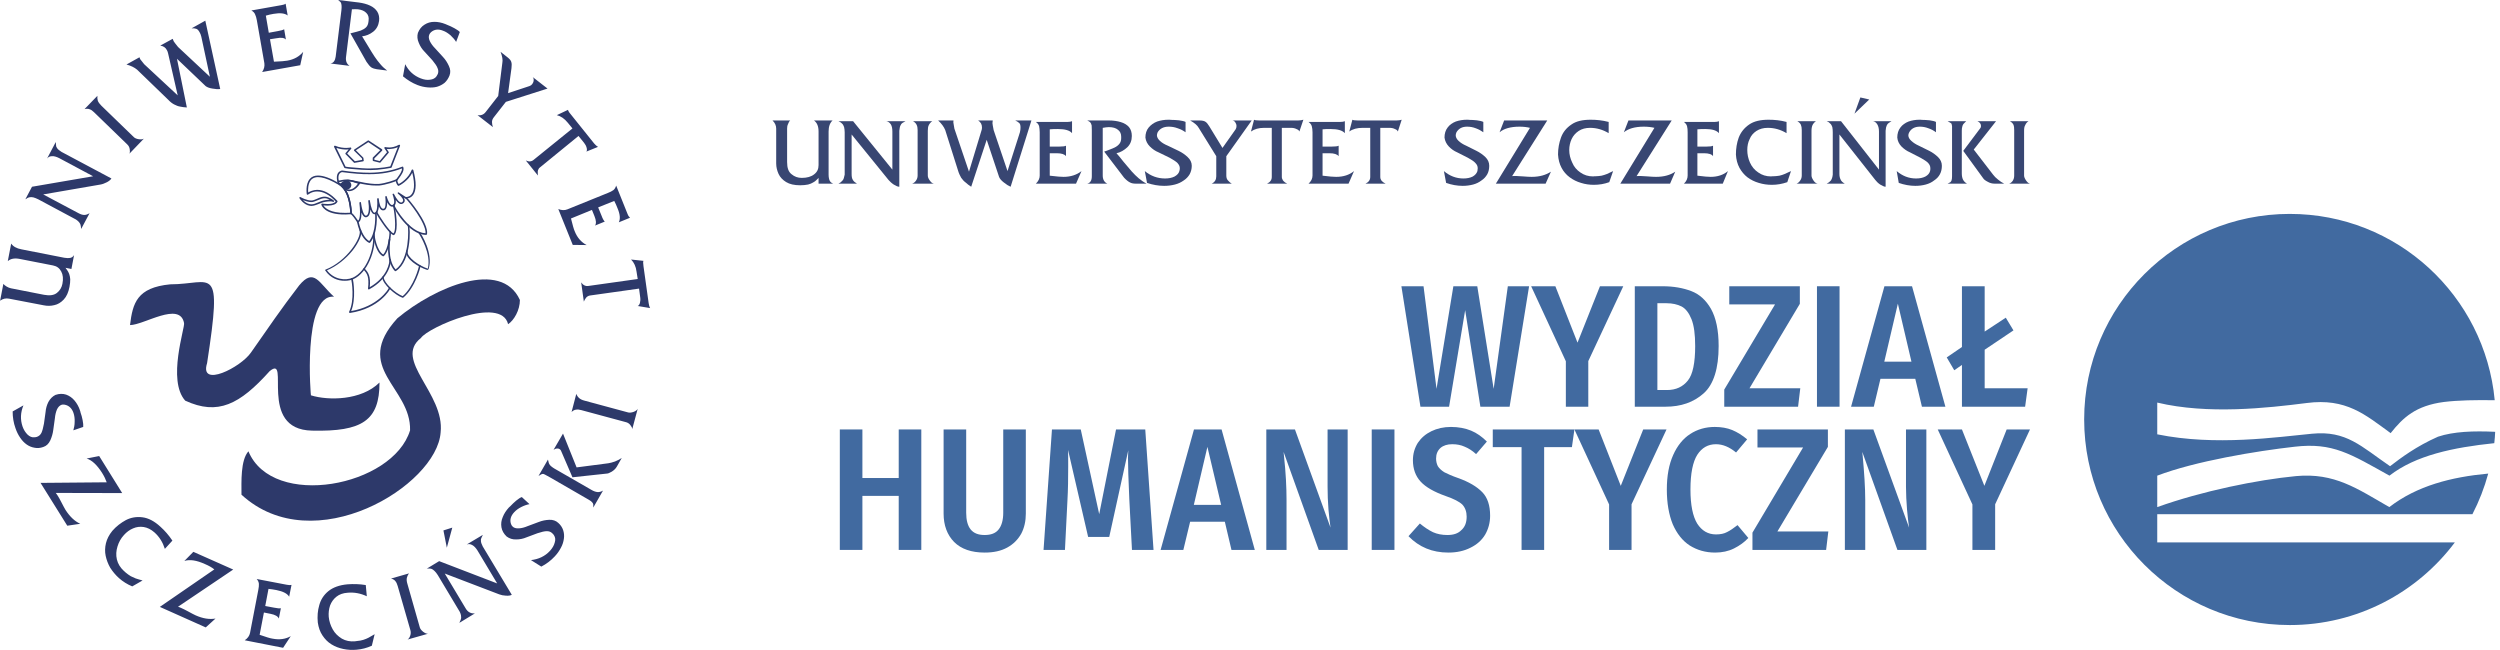 <?xml version="1.0" encoding="UTF-8"?>
<!DOCTYPE svg PUBLIC "-//W3C//DTD SVG 1.1//EN" "http://www.w3.org/Graphics/SVG/1.1/DTD/svg11.dtd">
<!-- Creator: CorelDRAW X8 -->
<svg xmlns="http://www.w3.org/2000/svg" xml:space="preserve" width="169.333mm" height="44.027mm" version="1.1" style="shape-rendering:geometricPrecision; text-rendering:geometricPrecision; image-rendering:optimizeQuality; fill-rule:evenodd; clip-rule:evenodd"
viewBox="0 0 16933 4403"
 xmlns:xlink="http://www.w3.org/1999/xlink">
 <defs>
  <style type="text/css">
   <![CDATA[
    .fil0 {fill:#2D396A}
    .fil2 {fill:#384672}
    .fil1 {fill:#416AA0}
    .fil3 {fill:#416AA0;fill-rule:nonzero}
   ]]>
  </style>
 </defs>
 <g id="Warstwa_x0020_1">
  <g id="_2326904588320">
   <path class="fil0" d="M295 2068l-235 -45c-21,-4 -41,0 -60,14l22 -114c5,6 12,12 22,18 10,6 20,10 30,12l224 44c38,7 67,3 87,-13 20,-16 32,-36 37,-61 7,-34 4,-62 -8,-84 -12,-23 -30,-36 -56,-41l-225 -44c-35,-7 -62,-2 -81,15l23 -119c13,19 36,33 70,39l290 57c17,3 30,3 40,1 10,-2 19,-8 26,-19l-18 94 -40 -8c4,5 8,11 12,17 5,7 9,15 13,25 3,9 6,21 7,35 0,15 -1,32 -5,52 -7,37 -20,66 -39,86 -19,20 -40,33 -64,38 -24,6 -48,6 -72,1zm219 -581l-256 -137c-13,-6 -24,-11 -33,-13 -10,-2 -17,-2 -24,-1 -6,1 -12,3 -17,6 -5,4 -9,6 -13,8l45 -85 414 -71 -230 -123c-18,-9 -34,-14 -48,-13 -14,0 -26,5 -34,16l59 -112c1,9 2,17 2,23 0,7 3,13 8,20 5,7 15,15 29,24l338 180c-5,8 -15,17 -30,25 -16,8 -31,14 -44,16l-388 67 239 127c15,8 28,12 39,12 11,0 23,-4 36,-12l-57 107c-1,-5 -1,-11 -2,-17 -1,-6 -2,-11 -4,-16 -2,-5 -6,-10 -10,-15 -5,-5 -11,-11 -19,-16zm346 -510l-224 -217c-10,-10 -20,-17 -30,-20 -9,-4 -21,-4 -34,-1l87 -90c-1,13 0,24 3,34 4,10 12,21 24,33l220 213c7,7 19,12 33,14 15,2 27,1 35,-4l-98 102c4,-9 4,-19 2,-31 -2,-13 -8,-24 -18,-33zm279 -301l-211 -204c-18,-15 -42,-27 -72,-35l88 -49c1,4 3,9 5,13 1,2 10,13 27,34l227 211 -65 -284c-2,-8 -4,-16 -8,-22 -9,-18 -24,-28 -45,-31l84 -46c2,6 4,11 7,17 3,5 12,17 29,38l216 202 -58 -271c-3,-13 -7,-23 -12,-31 -7,-13 -15,-21 -23,-23 -8,-3 -18,-4 -31,-3l93 -52 101 463c-15,2 -32,1 -53,-3 -20,-3 -36,-9 -46,-17l-194 -185 67 330c-17,-1 -33,-3 -46,-6 -14,-2 -27,-8 -41,-15 -13,-7 -26,-17 -39,-31zm651 -248l-51 -291c-3,-17 -7,-30 -12,-40 -4,-11 -13,-19 -25,-26l203 -36c13,-2 23,-5 29,-10l14 80c-19,-15 -51,-19 -96,-11 -18,3 -36,7 -52,12l20 116 60 -11c23,-4 38,-8 44,-13l12 70c-11,-12 -32,-15 -63,-9l-45 7 27 152c45,-2 75,-4 90,-7 46,-8 82,-28 108,-60l-20 91 -258 46c13,-20 18,-39 15,-60zm483 -44l39 -315c1,-13 2,-23 1,-31 -1,-8 -2,-14 -4,-19 -2,-4 -5,-7 -9,-10 -3,-3 -7,-6 -10,-9l140 17c29,4 55,11 76,21 22,10 38,24 49,41 11,18 15,39 12,63 -4,30 -17,55 -40,73 -23,18 -48,28 -75,31 7,11 20,33 39,64 19,32 34,56 46,74 12,18 25,35 39,51 14,17 30,31 46,43l-70 -9c-14,-2 -27,-6 -37,-12 -10,-7 -21,-20 -33,-38l-109 -193c32,-8 55,-14 70,-19 15,-6 27,-13 36,-22 9,-9 14,-21 16,-37l1 -9c3,-21 -2,-38 -15,-51 -12,-13 -31,-22 -57,-25 -10,-1 -24,-1 -41,0l-40 324c-3,27 5,46 24,59l-130 -16c20,-2 32,-18 36,-46zm557 -161c10,-25 25,-44 45,-56 20,-13 42,-19 67,-19 24,0 49,5 74,15 6,2 11,4 14,6 14,5 30,13 47,22 18,10 30,18 37,26l-25 67c-9,-15 -22,-30 -38,-45 -17,-14 -33,-25 -51,-31 -32,-13 -59,-9 -81,10 -6,6 -10,11 -12,17 -5,12 -4,27 4,44 8,16 20,33 36,49l53 58c17,18 30,39 40,61 11,23 12,44 4,65 -8,20 -19,36 -33,49 -15,12 -32,21 -52,27 -20,5 -41,6 -63,4 -23,-2 -46,-7 -69,-16 -36,-14 -68,-34 -98,-59l15 -82c24,47 59,78 105,96 23,9 44,12 63,9 20,-2 35,-10 44,-23 3,-5 6,-10 9,-16 5,-14 4,-27 -2,-40 -5,-14 -17,-31 -35,-53l-54 -59c-16,-16 -29,-36 -38,-59 -10,-22 -12,-45 -6,-67zm459 536l85 -109 28 -224c4,-19 0,-44 -12,-75l48 38c14,11 23,22 25,32 3,9 3,23 1,40l-23 170 145 -48c8,-3 14,-7 19,-14 5,-7 9,-16 9,-24 1,-10 -1,-17 -6,-23l100 78 -282 90 -82 105c-8,10 -12,21 -12,31 0,11 2,23 6,35l-104 -81c22,4 41,-3 55,-21zm326 323l262 -212 -32 -39c-22,-27 -46,-44 -74,-51l76 -36c0,5 6,16 19,31l158 197c9,10 17,18 26,23l-79 32c5,-6 5,-15 2,-26 -3,-12 -9,-23 -17,-33l-38 -47 -261 213c-5,3 -8,7 -10,12 -3,4 -4,9 -5,14 0,4 0,9 0,13 0,5 1,10 1,16l-82 -102c21,10 39,8 54,-5zm228 336l274 -111c15,-6 28,-12 37,-19 9,-7 15,-17 19,-31l77 192c5,13 11,21 17,26l-76 31c11,-22 9,-54 -9,-96 -7,-18 -14,-34 -22,-49l-109 44 23 56c8,22 16,35 22,40l-66 27c9,-13 8,-35 -4,-64l-17 -42 -142 58c11,44 19,73 25,86 17,44 45,75 81,94l-94 -1 -98 -243c22,9 43,10 62,2zm142 519l334 -47 -8 -50c-4,-34 -17,-62 -37,-82l84 9c-3,4 -3,16 0,36l35 250c2,13 5,25 10,34l-84 -14c7,-3 12,-10 15,-21 3,-12 4,-24 2,-37l-8 -60 -334 47c-5,1 -10,3 -15,6 -4,2 -7,6 -10,9 -3,4 -6,8 -8,12 -2,4 -4,9 -7,14l-18 -130c13,19 30,27 49,24z"/>
   <path class="fil0" d="M375 2675c26,-9 50,-9 72,-2 22,8 41,21 57,40 16,19 29,42 37,67 2,7 4,11 4,15 6,15 10,32 14,51 4,20 5,35 4,46l-67 23c5,-17 9,-36 9,-58 1,-22 -2,-42 -8,-60 -11,-32 -32,-51 -61,-56 -8,-1 -15,-1 -20,1 -13,5 -23,15 -31,32 -7,17 -12,37 -14,60l-11 79c-3,24 -10,48 -20,70 -11,23 -26,38 -48,45 -20,7 -39,9 -58,5 -19,-3 -37,-10 -54,-22 -17,-12 -31,-27 -44,-46 -13,-19 -24,-41 -32,-65 -13,-36 -19,-74 -19,-113l73 -41c-20,48 -22,96 -6,143 8,23 20,41 34,55 15,14 30,20 46,18 6,0 12,-1 18,-3 13,-5 23,-13 30,-27 6,-13 12,-34 17,-62l11 -79c2,-24 8,-46 19,-68 12,-22 28,-38 48,-48zm-101 596l448 -4c-7,-20 -17,-41 -32,-65 -34,-53 -68,-85 -104,-96l85 -17 156 251 -450 -1c3,4 8,10 14,20 6,9 14,24 25,45 11,22 20,38 27,50 29,45 62,77 100,94l-88 13 -181 -290zm486 325c27,-31 59,-55 92,-73 35,-18 72,-24 112,-19 40,5 81,26 122,64 30,27 57,58 81,94l-51 56c-14,-44 -37,-82 -71,-112 -23,-20 -47,-32 -72,-36 -25,-4 -49,-1 -72,9 -24,10 -44,25 -62,45 -21,23 -35,48 -44,78 -9,29 -11,58 -4,88 7,29 23,55 48,78 1,1 3,3 5,4 2,2 4,4 5,5 12,10 24,19 36,26 12,6 23,11 33,15 11,4 26,8 47,14l-70 40c-34,-14 -64,-33 -91,-57 -23,-21 -42,-44 -58,-69 -15,-26 -25,-53 -31,-81 -6,-28 -5,-57 2,-86 7,-28 21,-56 43,-83zm322 515l369 -254c-16,-13 -37,-25 -63,-36 -57,-26 -104,-33 -140,-21l61 -62 270 120 -374 252c5,1 12,4 23,9 10,4 25,12 46,23 21,12 38,20 50,26 49,22 94,29 135,22l-66 60 -311 -139zm611 176l56 -291c3,-16 5,-30 4,-41 -1,-12 -6,-23 -15,-33l204 39c14,3 24,3 32,1l-16 80c-12,-21 -41,-36 -86,-45 -19,-4 -37,-6 -54,-8l-22 116 59 11c24,5 39,6 47,4l-14 70c-6,-15 -25,-26 -56,-32l-45 -9 -29 151c43,15 72,24 87,26 46,9 88,4 124,-17l-52 79 -260 -51c20,-13 32,-30 36,-50zm459 -70c-4,-42 -1,-81 10,-118 10,-37 30,-69 62,-95 31,-25 74,-41 129,-46 41,-3 82,-2 124,5l7 76c-42,-20 -85,-28 -130,-24 -31,2 -56,11 -76,27 -20,16 -34,36 -43,60 -8,24 -11,49 -9,76 3,30 12,58 27,85 15,27 36,47 62,63 26,15 56,21 89,18 2,0 4,0 7,-1 3,0 5,-1 7,-1 16,-1 30,-4 43,-8 13,-4 24,-9 34,-14 10,-5 23,-13 42,-24l-19 78c-33,15 -68,24 -103,27 -31,3 -61,1 -90,-5 -29,-6 -56,-16 -80,-31 -25,-15 -45,-36 -61,-60 -17,-25 -27,-54 -32,-88zm627 51l-86 -299c-4,-14 -9,-25 -16,-33 -6,-8 -16,-14 -29,-17l122 -35c-8,10 -13,21 -15,31 -2,11 -1,24 4,40l84 295c3,10 10,19 22,29 12,9 22,14 33,14l-138 39c8,-5 14,-14 18,-26 4,-12 5,-24 1,-38zm335 -123l-149 -249c-8,-12 -15,-22 -22,-28 -7,-7 -13,-11 -19,-14 -6,-2 -12,-3 -18,-3 -7,0 -12,0 -16,1l84 -51 393 151 -134 -224c-11,-17 -22,-29 -35,-36 -12,-7 -24,-8 -37,-4l109 -65c-4,8 -7,15 -10,21 -3,5 -4,12 -3,21 0,8 4,20 12,36l197 328c-9,5 -22,7 -39,6 -18,-1 -33,-4 -46,-9l-369 -141 139 232c8,15 18,25 27,30 10,6 22,9 38,8l-105 64c2,-5 4,-11 7,-16 2,-6 4,-11 5,-17 0,-5 0,-11 -1,-17 -1,-7 -4,-15 -8,-24zm-88 -435l-23 -117 60 -19 -37 136zm405 -76c-19,-18 -31,-39 -35,-62 -4,-24 -1,-47 9,-70 9,-23 23,-44 41,-64 5,-5 8,-8 11,-10 11,-12 24,-24 39,-37 15,-12 28,-21 38,-24l52 48c-17,3 -35,9 -55,19 -20,10 -36,22 -49,36 -23,25 -31,52 -21,80 3,7 6,13 11,17 9,9 23,13 42,12 18,-1 38,-6 59,-15l75 -28c23,-9 47,-14 72,-15 24,-1 45,6 61,21 16,14 27,31 33,49 6,18 8,38 5,58 -3,21 -9,41 -20,61 -11,21 -24,40 -42,59 -26,28 -56,51 -91,69l-70 -44c52,-6 95,-26 129,-63 16,-18 27,-36 32,-56 6,-19 4,-35 -5,-49 -3,-5 -7,-10 -12,-14 -10,-10 -22,-14 -37,-14 -15,0 -36,5 -63,14l-75 28c-21,9 -44,14 -69,14 -25,1 -46,-6 -65,-20zm558 -248l-265 -153c-16,-9 -27,-15 -33,-18 -6,-3 -10,-5 -14,-5 -3,0 -7,1 -11,3 -4,3 -10,6 -19,11l64 -111c1,6 3,12 4,16 1,5 2,10 5,14 2,5 6,9 11,14 5,5 13,10 22,16l252 145c15,9 29,14 41,15 12,1 25,-2 38,-10l-66 115c0,-9 0,-17 0,-21 -1,-5 -3,-10 -8,-15 -4,-5 -11,-10 -21,-16zm-112 -153l-78 -181c-2,-4 -5,-7 -9,-10 -12,-7 -26,-5 -41,5l64 -110 92 229 215 -28c13,-2 28,-6 45,-12 18,-7 33,-15 46,-24l-33 58c-8,14 -19,25 -35,35 -15,9 -26,13 -34,13l-232 25zm360 -374l-300 -81c-14,-4 -26,-5 -36,-3 -11,1 -21,7 -30,16l32 -123c5,13 12,22 20,29 8,7 20,13 36,17l296 80c10,2 22,1 36,-4 14,-5 23,-12 28,-21l-37 138c0,-9 -5,-18 -13,-28 -8,-10 -18,-17 -32,-20z"/>
   <path class="fil0" d="M1152 1926c-225,22 -254,127 -272,276 94,0 337,-163 366,-14 8,29 -116,388 8,526 221,102 369,26 572,-200 145,-119 -87,396 287,403 341,8 457,-69 457,-326 -124,123 -348,123 -464,87 0,36 -62,-690 156,-668 -102,-91 -134,-200 -236,-77 -123,160 -207,284 -326,454 -69,102 -352,244 -298,73 106,-690 37,-534 -250,-534l0 0z"/>
   <path class="fil0" d="M2850 2290c47,-72 544,-290 591,-94 40,-26 80,-95 80,-164 -127,-279 -577,-87 -830,124 -309,338 94,465 86,759 -116,381 -931,537 -1095,142 -54,61 -47,207 -47,294 490,450 1324,-62 1349,-422 29,-265 -323,-490 -134,-639l0 0z"/>
   <path class="fil0" d="M2502 1645c-1,0 -2,0 -3,0 -36,-18 -64,-66 -81,-138 0,-2 0,-3 0,-4 -1,-2 0,-5 3,-6 3,-1 6,0 7,3 0,1 0,2 1,4 15,66 41,111 71,129 50,-63 40,-187 40,-188 0,-3 2,-6 5,-6 3,0 6,2 6,5 0,5 11,134 -45,200 -1,1 -3,1 -4,1z"/>
   <path class="fil0" d="M2336 1902c-48,1 -99,-19 -133,-69 -1,-1 -2,-2 -1,-4 0,-1 2,-3 3,-3 142,-55 246,-217 230,-265 -1,-3 0,-6 3,-7 3,-1 6,0 7,3 10,28 -13,82 -56,138 -48,60 -112,110 -175,136 46,62 124,72 175,50 91,-41 147,-188 137,-292 -1,-3 2,-6 5,-6 3,0 5,2 5,5 11,108 -48,260 -143,303 -17,7 -36,11 -57,11z"/>
   <path class="fil0" d="M2666 1593c0,0 0,0 0,0 -19,-3 -54,-48 -79,-85 -5,-6 -44,-64 -42,-73 1,-2 4,-4 7,-4 2,1 4,3 4,6 4,14 81,134 109,144 23,-28 3,-170 -4,-185 -2,-1 -2,-2 -2,-4 0,-3 2,-5 5,-5 0,0 0,0 0,0 5,0 6,4 7,6 7,19 32,169 -1,198 -1,1 -2,2 -4,2z"/>
   <path class="fil0" d="M2886 1591c-119,1 -224,-184 -224,-199 0,-3 2,-5 5,-5 3,-1 5,2 5,5 4,16 102,184 210,188 4,-71 -121,-224 -135,-235 -2,0 -3,-1 -4,-3 -1,-2 0,-6 3,-7 3,-1 6,1 7,1 13,11 151,173 139,250 -1,3 -3,5 -6,5z"/>
   <path class="fil0" d="M2596 1736c-1,0 -2,0 -3,0 -31,-16 -48,-61 -58,-96 -5,-18 -12,-55 -8,-61 1,-3 5,-3 7,-2 2,2 3,4 2,7 -1,10 15,114 59,140 35,-38 44,-143 42,-153 -1,-3 1,-6 4,-7 3,0 6,1 6,4 3,13 -6,127 -48,167 -1,1 -2,1 -3,1z"/>
   <path class="fil0" d="M2678 1837c-1,0 -2,0 -4,-1 -65,-69 -43,-208 -42,-214 1,-3 4,-5 7,-4 3,0 5,3 4,6 0,1 -22,135 36,201 96,-68 88,-279 82,-296 -2,-2 -1,-5 1,-7 2,-2 5,-1 7,1 6,7 10,77 -1,143 -9,58 -31,134 -87,170 -1,1 -2,1 -3,1z"/>
   <path class="fil0" d="M2892 1828c-56,-17 -150,-75 -142,-128 0,-3 3,-5 6,-4 3,0 5,3 4,6 -6,41 79,98 137,118 26,-99 -52,-227 -63,-241 -2,-2 -1,-6 1,-8 2,-1 6,-1 8,1 11,15 92,144 60,249 -1,3 -5,9 -11,7z"/>
   <path class="fil0" d="M2498 1961c-1,0 -2,-1 -3,-1 -2,-1 -3,-3 -3,-5 9,-79 -5,-102 -31,-129 -2,-2 -2,-6 1,-8 2,-2 5,-2 7,1 26,27 42,52 35,126 123,-70 135,-172 132,-183 0,-3 1,-6 4,-7 3,0 6,1 7,4 3,13 -8,126 -147,201 -1,0 -1,1 -2,1z"/>
   <path class="fil0" d="M2369 2120c-2,0 -3,-1 -4,-3 -2,-1 -2,-3 -1,-5 39,-79 18,-207 14,-222 0,-3 1,-6 4,-7 3,0 6,1 7,4 4,15 23,138 -11,220 178,-30 252,-145 255,-157 1,-3 3,-5 6,-5 3,0 5,3 5,6 -1,11 -76,139 -274,169 -1,0 -1,0 -1,0z"/>
   <path class="fil0" d="M2728 2017c-1,0 -1,0 -2,0 -48,-17 -135,-91 -138,-139 -1,-3 2,-5 5,-5 3,-1 5,2 5,5 3,39 79,109 129,128 75,-64 110,-196 110,-205 0,-2 2,-5 5,-5 3,-1 6,1 6,4 1,9 -37,150 -117,216 -1,1 -2,1 -3,1z"/>
   <path class="fil0" d="M2316 1248c14,24 31,36 50,36 19,0 40,-14 58,-40 -5,-1 -10,-3 -15,-5 -15,-5 -29,-10 -44,-9 -17,0 -32,6 -49,18zm50 47c-17,0 -41,-8 -62,-45l-2 -4 3 -3c21,-16 40,-24 60,-24 16,0 32,5 48,10 7,2 14,5 22,7l7 2 -4 6c-22,33 -47,50 -72,51z"/>
   <path class="fil0" d="M2379 1253c0,17 -14,31 -31,31 -17,0 -35,-19 -36,-36 0,-17 19,-25 36,-25 17,0 30,13 31,30z"/>
   <path class="fil0" d="M2383 1443c12,9 33,39 42,52 7,-5 19,-28 9,-117 0,-3 0,-4 0,-5 0,-2 3,-5 5,-5 5,0 6,5 6,8 9,63 23,85 33,85 1,0 2,0 3,-1 18,-5 20,-54 13,-97l0 -2c0,-3 2,-6 4,-6 3,-1 6,1 7,4l0 2c0,0 0,0 0,0l0 0c7,46 20,80 31,80 0,0 1,0 1,0 18,-2 20,-56 17,-92l0 -1c0,-3 2,-5 5,-6 3,0 6,2 6,5l0 1c2,23 11,68 31,66 3,0 5,-1 8,-4 11,-15 7,-60 5,-76 0,-3 1,-5 4,-6 3,-1 6,1 6,4 6,22 21,57 36,57 2,0 4,-1 6,-2 17,-9 4,-53 -2,-68 -1,-2 -1,-4 0,-5 1,-1 3,-2 5,-2 3,0 5,2 5,4 17,34 35,56 48,56 2,0 5,-1 7,-3 4,-3 6,-7 6,-11 0,-16 -25,-38 -35,-46 -2,-1 -3,-5 -1,-7 2,-2 5,-3 7,-1 20,13 42,28 48,31 17,-1 30,-7 39,-20 14,-18 25,-58 4,-145 -28,56 -86,87 -92,89 0,0 -1,0 -1,0 -10,0 -19,-27 -19,-34 -1,-5 3,-11 13,-24 12,-17 31,-41 29,-60 -68,26 -137,39 -218,39 -53,1 -113,-4 -188,-14 -9,2 -15,7 -19,14 -11,19 -2,49 1,58 13,6 76,47 85,205zm40 64c-2,0 -4,-1 -5,-2 -13,-21 -35,-51 -43,-54 -2,-1 -3,-3 -3,-5 -8,-168 -80,-199 -81,-199 -1,-1 -2,-2 -3,-4 -1,-1 -15,-42 -1,-68 6,-10 15,-17 28,-20 1,0 1,0 2,0 74,11 134,15 187,15 81,-1 151,-14 220,-41 1,-1 3,-1 4,0 2,1 3,2 3,3 9,24 -14,55 -29,75 -5,7 -11,15 -12,17 1,7 7,19 10,23 13,-6 67,-40 88,-96 1,-2 3,-3 6,-3 2,0 4,2 5,4 22,82 21,139 -2,170 -12,15 -28,23 -49,23 0,0 -1,0 -1,0 -3,0 -7,-3 -12,-6 3,6 6,13 6,19 0,8 -4,14 -10,19 -5,4 -9,5 -14,5 -13,1 -26,-12 -37,-27 2,17 0,34 -13,42 -4,2 -8,3 -11,3 -15,0 -26,-14 -34,-30 0,17 -2,36 -10,47 -4,5 -9,8 -15,8 -15,2 -25,-11 -31,-27 -3,26 -9,52 -28,53 -13,2 -23,-13 -30,-32 -1,24 -7,47 -25,52 -1,0 -3,1 -5,1 -12,0 -22,-11 -30,-32 0,41 -8,63 -24,67 0,0 -1,0 -1,0z"/>
   <path class="fil0" d="M2552 1257c-41,1 -94,-9 -124,-16l-5 -1c-24,-6 -47,-11 -67,-14 -19,0 -31,2 -43,5 -7,1 -14,3 -22,3 -3,0 -5,-2 -6,-5 0,-3 3,-5 6,-6 6,0 13,-1 20,-3 12,-2 25,-5 45,-5 1,0 1,0 1,0 21,4 44,9 68,14l6 1c56,13 105,18 134,16 44,-4 113,-27 119,-33 2,-2 5,-2 8,-1 2,2 2,6 1,8 -8,10 -84,33 -127,37 -5,0 -9,0 -14,0z"/>
   <path class="fil0" d="M2190 1391c10,17 44,52 148,51 0,0 0,0 0,0 11,0 22,0 34,-1 -6,-98 -33,-162 -81,-190l-1 -1c-92,-54 -155,-65 -185,-30 -20,25 -20,66 -18,84 11,-7 32,-17 60,-18 46,0 92,25 137,74 2,2 2,5 1,7 -9,17 -31,25 -65,26 -12,0 -23,-1 -30,-2zm148 62l0 0c-144,2 -162,-65 -162,-67 -1,-2 0,-4 1,-5 1,-2 3,-2 5,-2 0,0 17,3 37,3 20,0 44,-3 54,-17 -42,-46 -84,-68 -126,-68 -37,0 -60,21 -61,21 -1,1 -3,2 -5,1 -2,-1 -3,-2 -4,-4 0,-3 -10,-66 20,-102 13,-16 32,-24 56,-24 36,0 84,17 143,52l0 0c53,31 82,100 87,205 0,3 -2,5 -5,5 -14,1 -27,2 -40,2z"/>
   <path class="fil0" d="M2051 1355c11,12 28,25 48,28 4,1 7,1 10,1l0 0c16,0 28,-6 43,-12 14,-6 30,-13 50,-16 12,-2 22,-3 31,-3 -9,-5 -21,-10 -33,-10 -15,-1 -32,6 -48,13 -12,5 -26,11 -39,13 -2,0 -4,0 -6,0 -18,0 -40,-7 -56,-14zm58 40c-3,0 -7,-1 -11,-1 -41,-6 -69,-49 -70,-51 -2,-2 -2,-5 0,-6 2,-2 4,-3 7,-2 0,1 44,24 72,23 1,0 3,0 5,0 11,-1 23,-7 36,-12 17,-8 35,-15 53,-14 29,2 55,23 59,26 1,1 2,3 2,5 0,3 -2,5 -5,5 0,0 0,0 0,0 -2,0 -3,0 -3,-1 -8,-4 -26,-4 -50,0 -19,3 -33,9 -47,15 -16,6 -30,12 -48,13l0 0z"/>
   <path class="fil0" d="M2340 1129l22 3c76,7 113,10 149,9 27,0 53,-2 92,-7 12,-2 25,-5 40,-7l51 -130c-22,10 -44,12 -58,13 -7,0 -12,-1 -17,-1l13 20c2,2 1,4 0,6l-55 65c-1,2 -3,2 -5,2l-44 -11c-2,-1 -4,-3 -4,-5l0 -15c0,-2 0,-3 1,-4l50 -50 -81 -54 -84 55 49 49c1,1 2,2 2,3l2 17c1,3 -1,5 -4,6l-57 10c-2,1 -4,0 -5,-1l-57 -58c-2,-2 -2,-5 0,-7l21 -25c-5,0 -10,1 -16,1 -16,0 -40,-2 -67,-11l62 127zm154 -178l0 0c-1,0 -2,0 -3,1l-92 61c-1,1 -2,2 -2,4 -1,2 0,3 1,4l53 52 1 10 -49 9 -52 -52 27 -32c2,-2 2,-4 0,-6 -1,-2 -3,-3 -5,-3 0,0 -11,3 -28,3 -18,0 -46,-2 -76,-15 -2,0 -4,0 -6,2 -1,1 -1,4 -1,6l69 140c1,2 3,4 5,4l25 4c76,7 113,9 150,9 0,0 0,0 0,0 28,0 54,-2 94,-8 13,-1 26,-5 43,-7 2,0 3,-2 4,-3l57 -146c1,-2 0,-4 -1,-6 -2,-2 -5,-2 -7,-1 -25,14 -49,18 -65,18 -16,0 -27,-3 -27,-3 -2,0 -4,1 -5,2 -2,2 -2,5 -1,6l18 27 -50 60 -36 -9 0 -9 53 -53c1,-2 1,-3 1,-5 0,-1 -1,-3 -2,-4l-90 -59c-1,-1 -2,-1 -3,-1z"/>
  </g>
  <path class="fil1" d="M15510 1449c726,0 1321,554 1388,1262 -128,-2 -248,0 -345,12 -189,25 -275,104 -360,211 -172,-125 -301,-239 -569,-204 -268,34 -669,79 -1012,-3 0,72 0,143 0,215 396,81 814,18 1048,-4 233,-23 332,85 529,220 74,-57 178,-135 325,-200 105,-35 240,-40 387,-33 -1,26 -3,52 -6,77 -278,29 -532,82 -710,220 -264,-147 -384,-226 -642,-196 -259,29 -674,98 -931,196 0,71 0,143 0,213 304,-109 679,-185 940,-210 261,-24 413,84 632,210 188,-145 421,-204 670,-227 -26,96 -62,188 -107,275l-2135 0 0 191 2016 0c-255,340 -661,560 -1118,560 -769,0 -1393,-624 -1393,-1393 0,-769 624,-1392 1393,-1392z"/>
  <g id="_2326904601696">
   <g>
    <path class="fil2" d="M5257 1108l0 -237c0,-20 -8,-39 -25,-55l120 0c-6,5 -11,13 -15,25 -5,10 -6,21 -6,30l0 227c0,39 9,66 30,82 20,17 43,25 69,25 36,0 64,-8 84,-24 21,-16 30,-36 30,-63l0 -227c0,-35 -10,-60 -31,-75l126 0c-18,16 -27,41 -27,75l0 292c0,17 3,31 7,40 4,9 12,16 24,21l-99 0 0 -39c-3,3 -8,9 -15,15 -5,6 -13,11 -22,16 -9,6 -20,10 -34,14 -15,3 -33,5 -53,5 -40,0 -72,-7 -96,-22 -23,-14 -41,-33 -51,-55 -10,-22 -16,-46 -16,-70z"/>
    <path class="fil2" d="M5721 1183l0 -287c0,-14 -2,-25 -4,-35 -3,-9 -7,-16 -10,-20 -5,-5 -9,-9 -15,-13 -5,-3 -10,-5 -13,-7l99 0 266 328 0 -258c0,-20 -3,-36 -10,-48 -8,-12 -18,-20 -31,-22l130 0c-8,5 -15,8 -21,12 -5,3 -10,9 -13,17 -4,7 -6,19 -8,36l0 379c-11,0 -23,-6 -38,-15 -15,-10 -26,-21 -35,-31l-250 -308 0 267c0,18 2,31 8,40 5,10 15,18 28,26l-125 0c4,-3 9,-6 15,-9 4,-4 8,-8 12,-12 4,-4 7,-9 9,-16 2,-6 4,-14 6,-24z"/>
    <path class="fil2" d="M6215 1189l0 -308c0,-15 -2,-26 -7,-36 -4,-9 -12,-17 -24,-24l130 0c-10,7 -18,16 -23,26 -5,9 -7,22 -7,39l0 303c0,10 4,21 13,33 9,13 17,20 28,22l-147 0c9,-3 18,-9 25,-19 8,-11 12,-22 12,-36z"/>
    <path class="fil2" d="M6490 1159l-88 -278c-9,-22 -25,-44 -48,-65l104 0c-1,5 -1,9 -1,13 0,2 2,16 7,42l99 292 84 -277c3,-7 4,-15 4,-22 0,-21 -8,-36 -26,-48l99 0c-1,5 -2,12 -2,18 0,5 3,21 8,47l94 278 84 -263c3,-12 4,-22 4,-32 0,-14 -2,-25 -9,-31 -7,-6 -15,-12 -27,-17l110 0 -141 449c-14,-6 -29,-15 -46,-29 -17,-13 -27,-25 -32,-37l-84 -252 -105 318c-15,-10 -28,-19 -38,-29 -11,-8 -21,-19 -30,-32 -7,-13 -15,-28 -20,-45z"/>
    <path class="fil2" d="M7042 1189l0 -293c0,-16 -2,-30 -4,-41 -3,-11 -10,-20 -22,-29l214 0c13,0 24,-2 31,-5l0 81c-16,-19 -48,-28 -95,-28 -20,0 -38,0 -56,2l0 117 63 0c24,0 40,-2 47,-6l0 71c-9,-13 -30,-20 -63,-20l-47 0 0 152c47,6 78,8 93,8 48,0 89,-13 122,-39l-37 85 -272 0c17,-16 26,-35 26,-55z"/>
    <path class="fil2" d="M7395 1194l0 -313c0,-13 -1,-23 -1,-31 -2,-8 -5,-14 -7,-18 -3,-4 -7,-7 -10,-9 -5,-2 -8,-5 -13,-7l146 0c31,0 58,4 81,11 24,7 43,19 56,34 13,16 19,36 19,60 0,31 -10,57 -31,77 -22,20 -45,34 -73,40 9,9 25,29 48,58 24,28 42,50 56,66 15,17 31,32 47,46 17,14 35,27 53,36l-73 0c-15,0 -28,-2 -39,-8 -11,-5 -25,-16 -40,-32l-135 -177c31,-11 54,-20 69,-27 15,-7 26,-16 34,-26 8,-10 12,-23 12,-38l0 -10c0,-20 -7,-36 -22,-47 -14,-12 -35,-18 -62,-18 -10,0 -25,2 -41,5l0 323c0,26 10,45 31,55l-136 0c21,-5 31,-22 31,-50z"/>
    <path class="fil2" d="M7758 932c0,-27 7,-50 22,-68 15,-18 34,-32 58,-41 24,-8 49,-12 77,-12 7,0 12,0 16,1 15,0 34,1 54,3 21,3 36,6 45,11l0 70c-14,-10 -31,-20 -53,-27 -21,-8 -41,-11 -61,-11 -35,0 -60,13 -75,38 -3,8 -5,14 -5,20 0,13 7,26 21,39 13,12 31,23 53,32l73 35c23,11 43,25 61,42 18,17 28,36 28,59 0,21 -5,40 -14,57 -10,17 -23,31 -40,42 -18,13 -37,22 -60,28 -23,6 -47,9 -73,9 -39,0 -78,-7 -116,-20l-15 -80c40,33 86,50 137,50 24,0 46,-4 64,-13 18,-10 29,-22 33,-37 2,-6 3,-13 3,-19 0,-14 -6,-25 -16,-36 -11,-11 -29,-22 -54,-36l-74 -36c-22,-9 -41,-22 -59,-40 -17,-17 -27,-37 -30,-60z"/>
    <path class="fil2" d="M8238 1194l0 -136 -119 -192c-9,-17 -29,-34 -58,-50l63 0c18,0 33,3 41,9 8,5 17,16 26,31l89 146 89 -126c4,-6 6,-14 6,-22 0,-9 -3,-18 -8,-25 -5,-8 -12,-12 -19,-13l130 0 -172 242 0 131c0,13 3,24 10,32 7,8 15,16 27,23l-136 0c21,-10 31,-27 31,-50z"/>
    <path class="fil2" d="M8614 1199l0 -333 -52 0c-36,0 -65,8 -89,25l21 -80c3,3 16,5 36,5l262 0c14,0 25,-2 36,-5l-27 80c-2,-7 -9,-13 -20,-17 -11,-6 -24,-8 -37,-8l-62 0 0 333c0,6 1,11 4,15 1,5 4,9 8,13 3,2 7,6 10,9 5,2 9,5 14,8l-136 0c21,-10 32,-25 32,-45z"/>
    <path class="fil2" d="M8890 1189l0 -293c0,-16 -2,-30 -5,-41 -3,-11 -10,-20 -22,-29l214 0c14,0 25,-2 32,-5l0 81c-17,-19 -49,-28 -96,-28 -20,0 -39,0 -55,2l0 117 61 0c25,0 41,-2 48,-6l0 71c-10,-13 -30,-20 -63,-20l-46 0 0 152c45,6 76,8 92,8 49,0 89,-13 121,-39l-37 85 -271 0c18,-16 27,-35 27,-55z"/>
    <path class="fil2" d="M9281 1199l0 -333 -52 0c-37,0 -67,8 -90,25l21 -80c4,3 16,5 37,5l261 0c14,0 26,-2 36,-5l-26 80c-2,-7 -9,-13 -20,-17 -11,-6 -24,-8 -37,-8l-62 0 0 333c0,6 1,11 3,15 2,5 5,9 8,13 4,2 7,6 11,9 4,2 9,5 14,8l-136 0c21,-10 32,-25 32,-45z"/>
   </g>
   <g>
    <path class="fil2" d="M9784 932c0,-27 7,-50 21,-68 14,-19 33,-32 56,-41 23,-8 49,-12 75,-12 6,0 12,0 15,1 15,0 33,1 52,3 20,3 35,6 44,11l0 70c-14,-10 -31,-20 -51,-27 -20,-8 -40,-11 -59,-11 -34,0 -57,13 -72,38 -3,8 -5,14 -5,20 0,13 6,26 20,39 13,12 30,23 51,32l70 35c22,11 42,25 60,42 17,17 26,36 26,59 0,21 -4,40 -13,57 -10,17 -22,31 -39,42 -17,13 -35,22 -57,28 -23,6 -46,9 -71,9 -38,0 -75,-7 -112,-20l-15 -80c39,33 83,50 132,50 24,0 45,-4 63,-13 17,-10 27,-22 32,-37 1,-6 2,-13 2,-19 0,-14 -5,-25 -16,-36 -9,-11 -27,-22 -52,-36l-71 -36c-21,-9 -40,-22 -57,-40 -16,-17 -26,-37 -29,-60z"/>
    <path class="fil2" d="M10132 1244l231 -378c-20,-5 -44,-8 -71,-8 -62,0 -107,14 -135,38l31 -80 292 0 -238 377c6,-1 14,-1 25,-1 10,0 28,1 51,3 23,2 42,3 56,3 53,0 96,-12 131,-35l-36 81 -337 0z"/>
    <path class="fil2" d="M10553 1047c0,-41 7,-79 20,-115 13,-36 36,-65 70,-88 32,-23 76,-33 131,-33 40,0 80,4 122,15l0 76c-40,-24 -82,-36 -126,-36 -30,0 -56,7 -77,21 -21,14 -37,32 -48,55 -10,22 -16,47 -16,74 0,30 7,58 20,85 12,29 31,51 55,67 25,18 54,27 87,27 2,0 4,0 7,-1 3,0 5,0 7,0 15,0 30,-2 43,-4 13,-3 25,-7 35,-11 9,-4 24,-11 43,-20l-26 75c-33,12 -68,18 -104,18 -30,0 -59,-4 -87,-13 -28,-8 -54,-21 -77,-38 -23,-17 -42,-39 -55,-64 -14,-26 -22,-56 -24,-90z"/>
    <path class="fil2" d="M10975 1244l231 -378c-20,-5 -44,-8 -72,-8 -61,0 -106,14 -135,38l31 -80 293 0 -238 377c5,-1 13,-1 25,-1 10,0 27,1 51,3 23,2 41,3 56,3 53,0 96,-12 130,-35l-35 81 -337 0z"/>
    <path class="fil2" d="M11431 1189l0 -293c0,-16 -1,-30 -4,-41 -3,-11 -10,-20 -21,-29l207 0c13,0 23,-2 30,-5l0 81c-16,-19 -47,-28 -92,-28 -19,0 -37,0 -54,2l0 117 60 0c24,0 39,-2 46,-6l0 71c-8,-13 -29,-20 -61,-20l-45 0 0 152c45,6 75,8 90,8 46,0 86,-13 117,-39l-35 85 -263 0c17,-16 25,-35 25,-55z"/>
    <path class="fil2" d="M11758 1047c0,-41 6,-79 19,-115 14,-36 37,-65 70,-88 33,-23 77,-33 132,-33 40,0 81,4 122,15l0 76c-40,-24 -82,-36 -127,-36 -30,0 -55,7 -77,21 -21,14 -37,32 -46,55 -11,22 -16,47 -16,74 0,30 6,58 18,85 13,29 32,51 56,67 25,18 54,27 87,27 1,0 4,0 7,-1 2,0 5,0 7,0 15,0 30,-2 43,-4 13,-3 25,-7 34,-11 10,-4 25,-11 44,-20l-25 75c-35,12 -69,18 -104,18 -31,0 -60,-4 -89,-13 -28,-8 -54,-21 -77,-38 -22,-17 -40,-39 -54,-64 -14,-26 -22,-56 -24,-90z"/>
    <path class="fil2" d="M12204 1189l0 -308c0,-15 -2,-26 -6,-36 -4,-9 -12,-17 -24,-24l126 0c-10,7 -18,16 -23,26 -4,9 -7,22 -7,39l0 303c0,10 5,21 13,33 8,13 18,20 28,22l-142 0c8,-3 16,-9 23,-19 8,-11 12,-22 12,-36z"/>
    <path class="fil2" d="M12414 1183l0 -287c0,-14 -1,-25 -3,-35 -3,-9 -7,-16 -10,-20 -5,-5 -9,-9 -14,-13 -6,-3 -10,-5 -14,-7l97 0 257 328 0 -258c0,-20 -4,-36 -11,-48 -7,-12 -17,-20 -29,-22l125 0c-7,5 -14,8 -19,12 -5,3 -10,9 -13,16 -4,8 -7,20 -8,37l0 379c-10,0 -21,-6 -37,-15 -15,-10 -25,-21 -33,-31l-243 -308 0 267c0,18 4,31 9,40 4,10 14,18 27,26l-122 0c5,-3 10,-6 15,-9 5,-4 9,-8 13,-12 2,-4 6,-9 8,-16 2,-6 4,-14 5,-24zm147 -413l40 -110 60 14 -100 96z"/>
    <path class="fil2" d="M12851 932c0,-27 7,-50 21,-68 14,-19 33,-32 56,-41 23,-8 48,-12 74,-12 7,0 12,0 15,1 16,0 33,1 53,3 20,3 34,6 43,11l0 70c-13,-10 -30,-20 -51,-27 -20,-8 -40,-11 -58,-11 -34,0 -58,13 -72,38 -4,8 -6,14 -6,20 0,13 6,26 21,39 13,12 30,23 50,32l71 35c22,11 41,25 59,42 17,17 26,36 26,59 0,21 -4,40 -13,57 -9,17 -22,31 -39,42 -16,13 -35,22 -57,28 -22,6 -45,9 -71,9 -37,0 -75,-7 -112,-20l-14 -80c39,33 82,50 131,50 25,0 45,-4 63,-13 18,-10 28,-22 32,-37 2,-6 2,-13 2,-19 0,-14 -5,-25 -15,-36 -10,-11 -28,-22 -53,-36l-70 -36c-21,-9 -40,-22 -58,-40 -16,-17 -26,-37 -28,-60z"/>
    <path class="fil2" d="M13222 1194l0 -303c0,-18 0,-31 0,-37 -1,-7 -2,-11 -3,-14 -1,-4 -5,-6 -8,-8 -4,-3 -10,-6 -19,-11l126 0c-4,4 -8,7 -11,11 -4,3 -7,7 -10,11 -3,4 -4,9 -6,16 -2,7 -3,16 -3,27l0 288c0,17 3,32 8,42 6,12 14,20 27,28l-131 0c9,-4 15,-8 19,-10 3,-4 7,-8 8,-14 2,-6 3,-14 3,-26zm76 -172l117 -156c2,-4 3,-8 3,-13 0,-14 -8,-25 -24,-32l126 0 -151 192 131 170c8,11 19,22 33,33 14,12 28,21 42,28l-65 0c-16,0 -32,-4 -47,-13 -16,-8 -25,-16 -29,-22l-136 -187z"/>
    <path class="fil2" d="M13643 1189l0 -308c0,-15 -1,-26 -5,-36 -4,-9 -12,-17 -24,-24l126 0c-11,7 -18,16 -22,26 -6,9 -8,22 -8,39l0 303c0,10 5,21 13,33 9,13 17,20 27,22l-141 0c9,-3 17,-9 24,-19 7,-11 10,-22 10,-36z"/>
   </g>
  </g>
  <g id="_2326904597344">
   <polygon class="fil3" points="10357,1939 10225,2755 10027,2755 9924,2101 9815,2755 9621,2755 9492,1939 9642,1939 9730,2634 9844,1939 10006,1939 10117,2634 10213,1939 "/>
   <polygon id="_1" class="fil3" points="10995,1939 10758,2446 10758,2755 10606,2755 10606,2447 10371,1939 10535,1939 10685,2321 10837,1939 "/>
   <path id="_2" class="fil3" d="M11262 1939c75,0 139,12 194,33 55,21 99,61 133,120 34,61 52,144 52,252 0,152 -34,260 -101,320 -68,61 -154,91 -260,91l-207 0 0 -816 189 0zm-36 115l0 588 65 0c61,0 108,-22 142,-65 33,-41 49,-120 49,-233 0,-79 -8,-139 -25,-182 -17,-42 -39,-71 -67,-86 -28,-14 -62,-22 -102,-22l-62 0z"/>
   <polygon id="_3" class="fil3" points="12191,1939 12191,2058 11850,2630 12194,2630 12179,2755 11679,2755 11679,2639 12023,2062 11713,2062 11713,1939 "/>
   <polygon id="_4" class="fil3" points="12460,1939 12460,2755 12307,2755 12307,1939 "/>
   <path id="_5" class="fil3" d="M13018 2755l-45 -189 -236 0 -45 189 -154 0 226 -816 187 0 226 816 -159 0zm-255 -305l184 0 -92 -393 -92 393z"/>
   <polygon id="_6" class="fil3" points="13443,2630 13734,2630 13717,2755 13289,2755 13289,2472 13237,2508 13186,2421 13287,2352 13289,2351 13289,1939 13443,1939 13443,2246 13586,2152 13638,2238 13443,2369 "/>
   <polygon id="_7" class="fil3" points="6087,3725 6087,3359 5841,3359 5841,3725 5688,3725 5688,2909 5841,2909 5841,3238 6087,3238 6087,2909 6240,2909 6240,3725 "/>
   <path id="_8" class="fil3" d="M6948 3479c0,50 -10,96 -31,136 -22,39 -53,71 -95,94 -42,23 -92,34 -153,34 -90,0 -159,-24 -207,-72 -47,-48 -71,-113 -71,-192l0 -570 153 0 0 564c0,50 10,88 30,113 21,26 52,38 95,38 43,0 75,-12 95,-38 20,-25 31,-63 31,-113l0 -564 153 0 0 570z"/>
   <path id="_9" class="fil3" d="M7813 3725l-146 0 -18 -343c-6,-133 -9,-226 -9,-282l2 -50 -129 587 -143 0 -136 -589c1,26 1,62 1,110 0,84 -1,159 -5,229l-17 338 -145 0 57 -816 195 0 125 574 114 -574 198 0 56 816z"/>
   <path id="_10" class="fil3" d="M8341 3725l-45 -191 -235 0 -46 191 -154 0 226 -816 187 0 225 816 -158 0zm-255 -305l185 0 -93 -393 -92 393z"/>
   <path id="_11" class="fil3" d="M9128 3725l-196 0 -238 -664 3 31c12,110 17,209 17,295l0 338 -137 0 0 -816 194 0 241 665c-5,-31 -9,-72 -14,-123 -4,-52 -6,-103 -6,-154l0 -388 136 0 0 816z"/>
   <polygon id="_12" class="fil3" points="9445,2909 9445,3725 9291,3725 9291,2909 "/>
   <path id="_13" class="fil3" d="M9828 2892c51,0 97,9 136,25 39,16 75,42 107,74l-73 85c-25,-23 -52,-40 -77,-50 -26,-12 -54,-17 -85,-17 -32,0 -59,8 -79,25 -20,18 -30,42 -30,72 0,21 5,38 12,52 9,14 23,28 44,41 22,11 52,25 93,39 73,26 127,58 164,96 35,36 53,89 53,159 0,48 -12,91 -34,129 -23,38 -56,67 -99,88 -43,22 -93,33 -150,33 -109,0 -198,-37 -270,-111l77 -86c30,25 60,45 89,59 29,13 62,19 98,19 40,0 72,-10 94,-33 24,-21 36,-51 36,-91 0,-34 -10,-61 -29,-82 -21,-20 -58,-39 -113,-58 -79,-28 -135,-60 -170,-98 -34,-37 -52,-86 -52,-144 0,-44 11,-82 33,-118 23,-34 53,-60 92,-79 39,-19 83,-29 133,-29z"/>
   <polygon id="_14" class="fil3" points="10664,2909 10647,3029 10459,3029 10459,3725 10306,3725 10306,3029 10111,3029 10111,2909 "/>
   <polygon id="_15" class="fil3" points="11288,2909 11051,3416 11051,3725 10899,3725 10899,3417 10664,2909 10828,2909 10978,3291 11130,2909 "/>
   <path id="_16" class="fil3" d="M11615 2892c44,0 84,7 118,21 34,14 69,36 101,63l-75 89c-45,-37 -90,-56 -136,-56 -54,0 -96,24 -127,72 -30,48 -46,126 -46,235 0,105 16,182 46,231 31,48 73,73 127,73 30,0 55,-5 75,-16 21,-10 45,-27 71,-47l73 87c-27,29 -59,52 -97,71 -38,19 -81,28 -128,28 -66,0 -122,-17 -172,-48 -49,-32 -87,-80 -115,-144 -26,-64 -40,-143 -40,-235 0,-92 14,-169 43,-234 28,-63 67,-111 115,-142 49,-32 105,-48 167,-48z"/>
   <polygon id="_17" class="fil3" points="12381,2909 12381,3027 12039,3600 12384,3600 12369,3725 11870,3725 11870,3608 12213,3031 11904,3031 11904,2909 "/>
   <path id="_18" class="fil3" d="M13048 3725l-196 0 -238 -664 3 31c10,110 17,209 17,295l0 338 -138 0 0 -816 193 0 242 665c-5,-31 -9,-72 -14,-123 -4,-52 -7,-103 -7,-154l0 -388 138 0 0 816z"/>
   <polygon id="_19" class="fil3" points="13750,2909 13514,3416 13514,3725 13360,3725 13360,3417 13125,2909 13289,2909 13441,3291 13592,2909 "/>
  </g>
 </g>
</svg>
